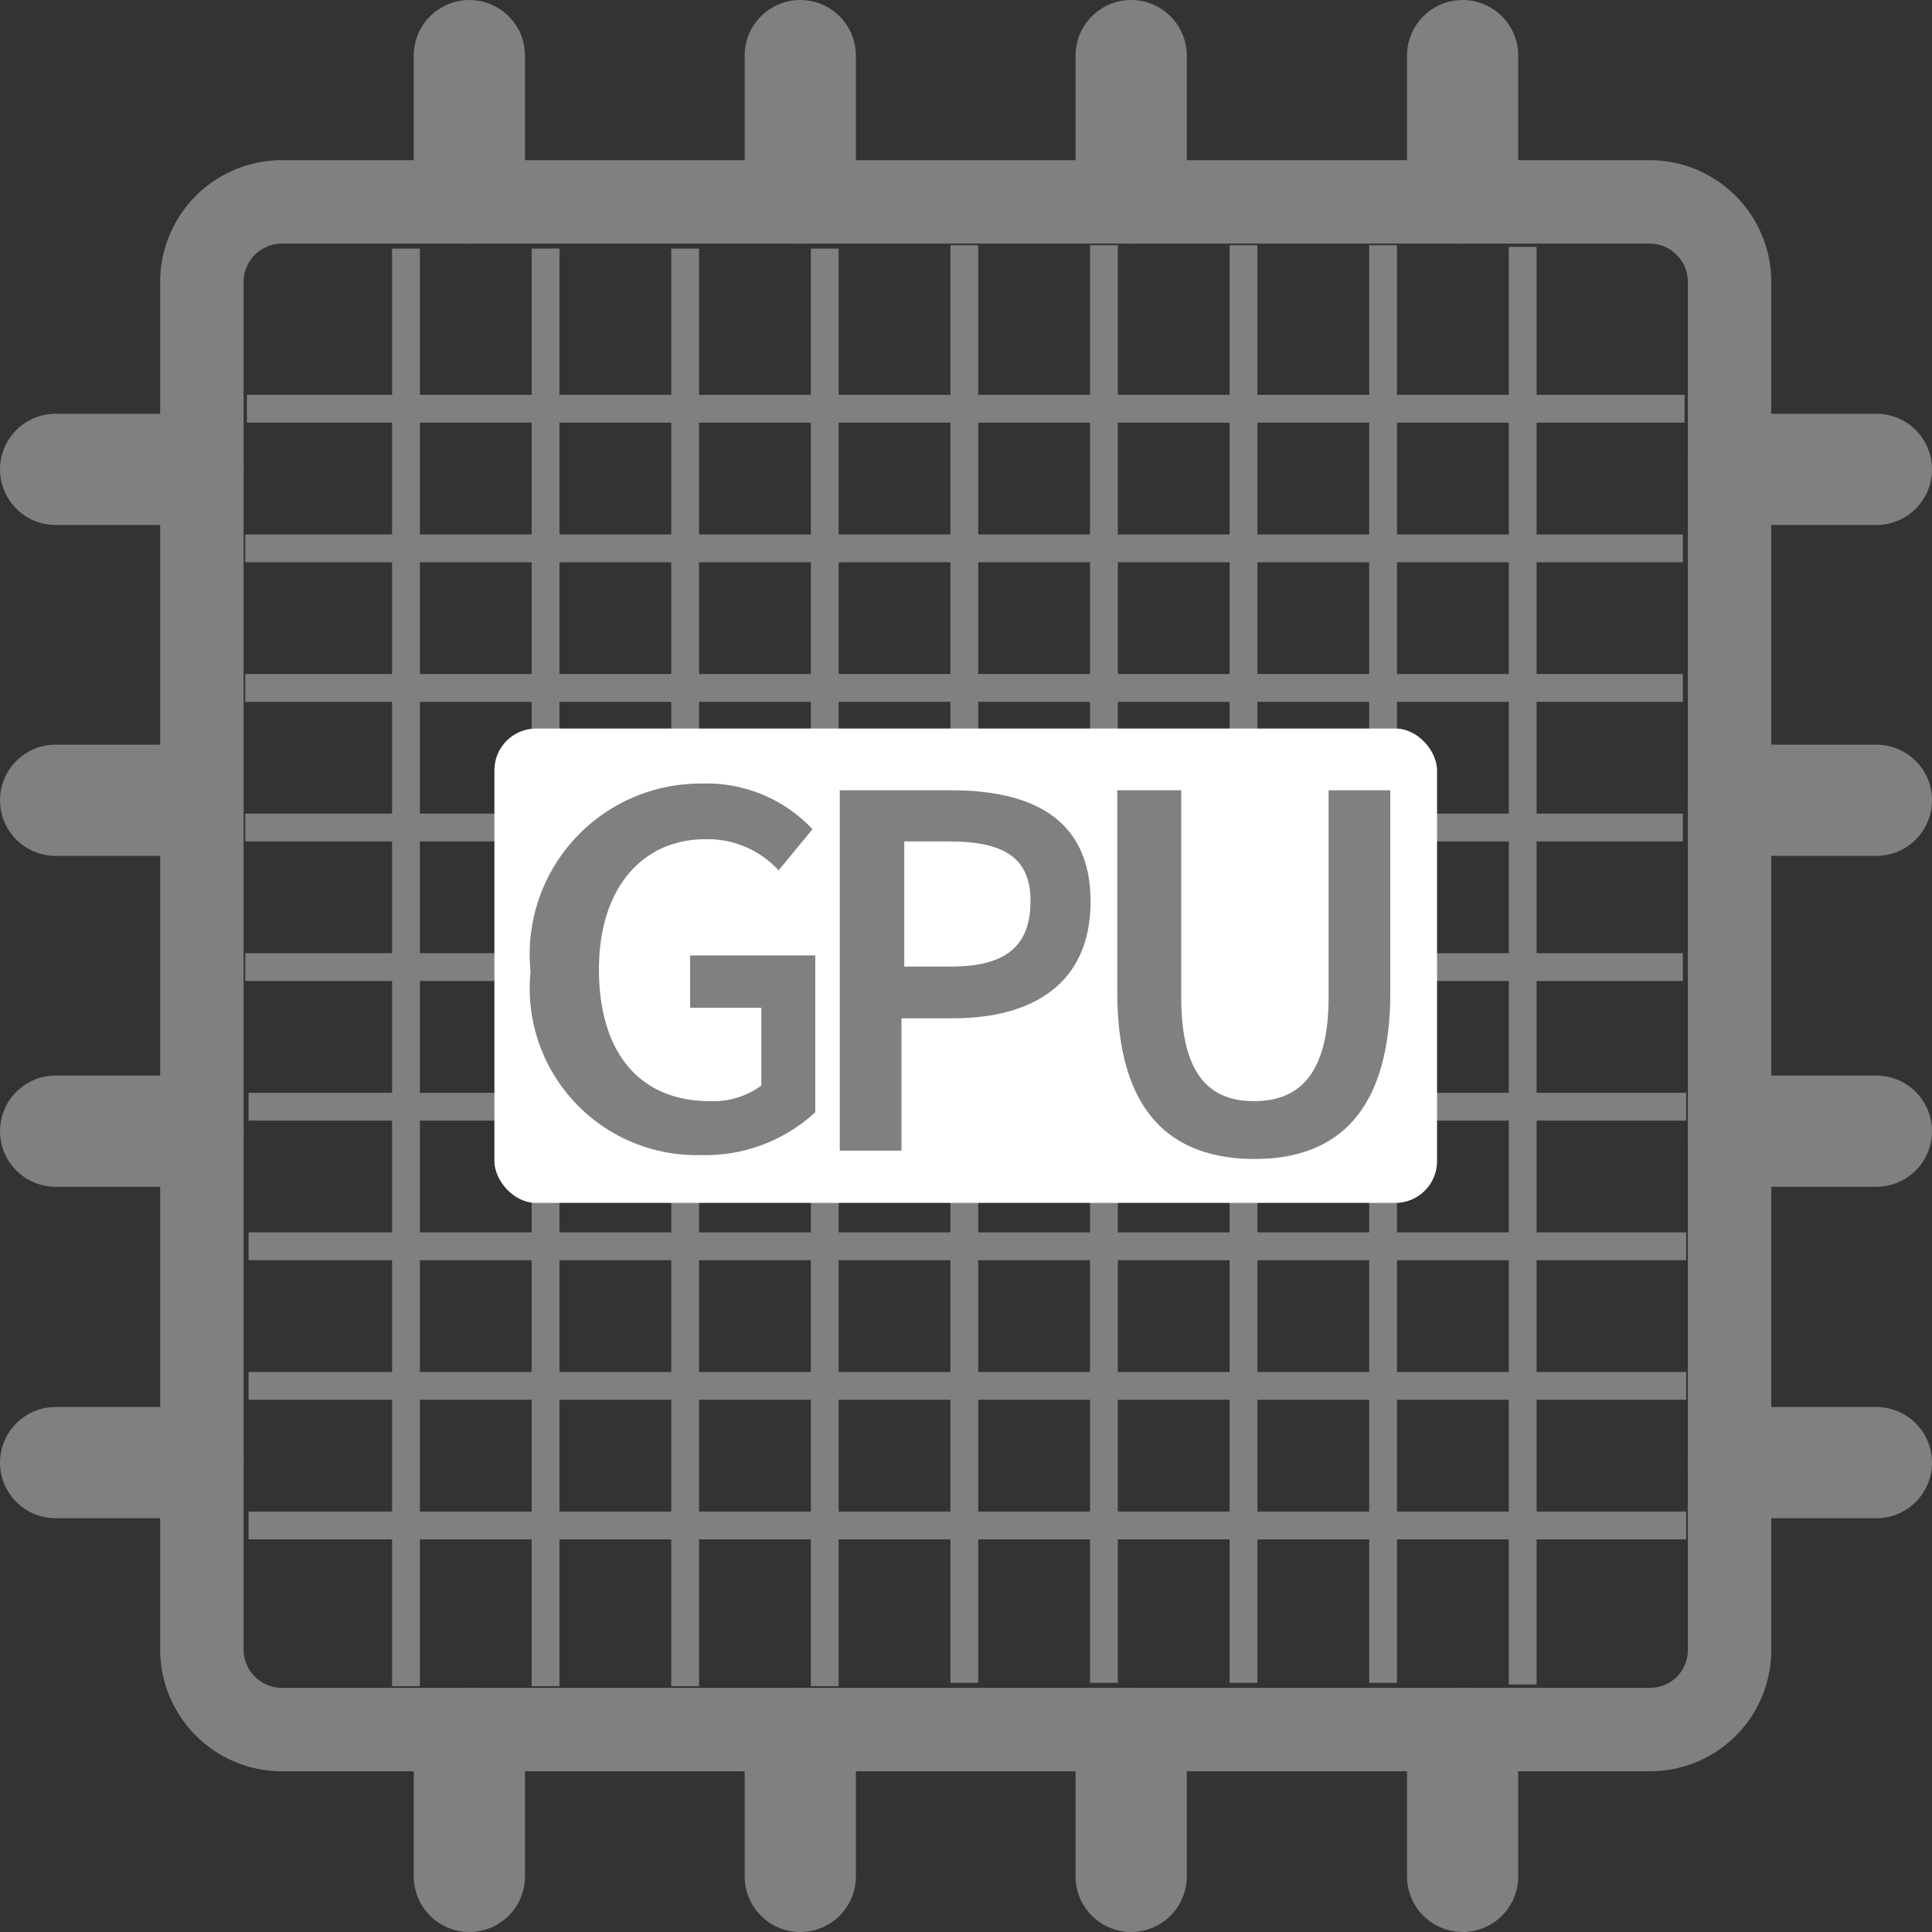 <svg xmlns="http://www.w3.org/2000/svg" viewBox="0 0 34.74 34.74"><rect x="0" y="0" width="34.74" height="34.74" fill="#333333" stroke="none"/><defs><style>.cls-1,.cls-2,.cls-3{fill:none;stroke:gray;stroke-miterlimit:10;}.cls-1{stroke-linecap:round;stroke-width:2px;}.cls-2{stroke-width:1.5px;}.cls-3{stroke-width:0.5px;}.cls-4{fill:#fff;}.cls-5{fill:gray;}</style></defs><title>Asset 3</title><g id="Layer_2" data-name="Layer 2"><g id="Layer_1-2" data-name="Layer 1"><line class="cls-1" x1="8.44" y1="3.38" x2="8.44" y2="1"/><line class="cls-1" x1="14.39" y1="3.38" x2="14.39" y2="1"/><line class="cls-1" x1="20.34" y1="3.38" x2="20.34" y2="1"/><line class="cls-1" x1="26.3" y1="3.38" x2="26.3" y2="1"/><line class="cls-1" x1="8.44" y1="33.74" x2="8.44" y2="31.35"/><line class="cls-1" x1="14.39" y1="33.74" x2="14.39" y2="31.35"/><line class="cls-1" x1="20.34" y1="33.74" x2="20.34" y2="31.35"/><line class="cls-1" x1="26.3" y1="33.74" x2="26.3" y2="31.35"/><line class="cls-1" x1="3.38" y1="26.3" x2="1" y2="26.3"/><line class="cls-1" x1="3.38" y1="20.34" x2="1" y2="20.34"/><line class="cls-1" x1="3.38" y1="14.39" x2="1" y2="14.39"/><line class="cls-1" x1="3.38" y1="8.44" x2="1" y2="8.44"/><line class="cls-1" x1="33.74" y1="26.3" x2="31.35" y2="26.3"/><line class="cls-1" x1="33.74" y1="20.34" x2="31.35" y2="20.34"/><line class="cls-1" x1="33.74" y1="14.39" x2="31.35" y2="14.39"/><line class="cls-1" x1="33.74" y1="8.44" x2="31.35" y2="8.44"/><path class="cls-2" d="M29.67,31.1H5.06a1.44,1.44,0,0,1-1.43-1.43V5.06A1.44,1.44,0,0,1,5.06,3.63H29.67A1.44,1.44,0,0,1,31.1,5.06V29.67A1.43,1.43,0,0,1,29.67,31.1Z"/><line class="cls-3" x1="17.34" y1="4.41" x2="17.34" y2="30.26"/><line class="cls-3" x1="19.85" y1="4.41" x2="19.85" y2="30.26"/><line class="cls-3" x1="22.36" y1="4.41" x2="22.36" y2="30.26"/><line class="cls-3" x1="24.87" y1="4.41" x2="24.87" y2="30.26"/><line class="cls-3" x1="27.38" y1="4.44" x2="27.38" y2="30.29"/><line class="cls-3" x1="14.83" y1="30.32" x2="14.83" y2="4.47"/><line class="cls-3" x1="12.32" y1="30.32" x2="12.32" y2="4.47"/><line class="cls-3" x1="9.81" y1="30.32" x2="9.81" y2="4.47"/><line class="cls-3" x1="7.3" y1="30.32" x2="7.3" y2="4.47"/><line class="cls-3" x1="4.41" y1="17.39" x2="30.26" y2="17.39"/><line class="cls-3" x1="4.41" y1="14.88" x2="30.26" y2="14.88"/><line class="cls-3" x1="4.41" y1="12.37" x2="30.26" y2="12.37"/><line class="cls-3" x1="4.41" y1="9.86" x2="30.26" y2="9.86"/><line class="cls-3" x1="4.44" y1="7.35" x2="30.29" y2="7.35"/><line class="cls-3" x1="30.32" y1="19.9" x2="4.47" y2="19.9"/><line class="cls-3" x1="30.32" y1="22.41" x2="4.47" y2="22.41"/><line class="cls-3" x1="30.32" y1="24.92" x2="4.47" y2="24.92"/><line class="cls-3" x1="30.32" y1="27.43" x2="4.47" y2="27.43"/><rect class="cls-4" x="8.89" y="13.1" width="16.95" height="8.53" rx="0.75" ry="0.75"/><path class="cls-5" d="M9.54,17.47a3.07,3.07,0,0,1,3.07-3.38,2.61,2.61,0,0,1,2,.82l-.61.74a1.73,1.73,0,0,0-1.31-.56c-1.15,0-1.92.89-1.92,2.34s.69,2.37,2,2.37a1.46,1.46,0,0,0,.92-.28v-1.4H12.41v-.94h2.25V20a2.92,2.92,0,0,1-2.07.77A3,3,0,0,1,9.54,17.47Z"/><path class="cls-5" d="M15.1,14.21h2c1.44,0,2.51.5,2.51,2s-1.07,2.1-2.47,2.1h-.93v2.38H15.1Zm2,3.17c1,0,1.43-.38,1.43-1.18s-.51-1.07-1.47-1.07h-.8v2.25Z"/><path class="cls-5" d="M20.09,17.84V14.21h1.15v3.72c0,1.41.52,1.87,1.31,1.87s1.34-.46,1.34-1.87V14.21H25v3.63c0,2.13-.94,3-2.44,3S20.09,20,20.09,17.84Z"/></g></g></svg>